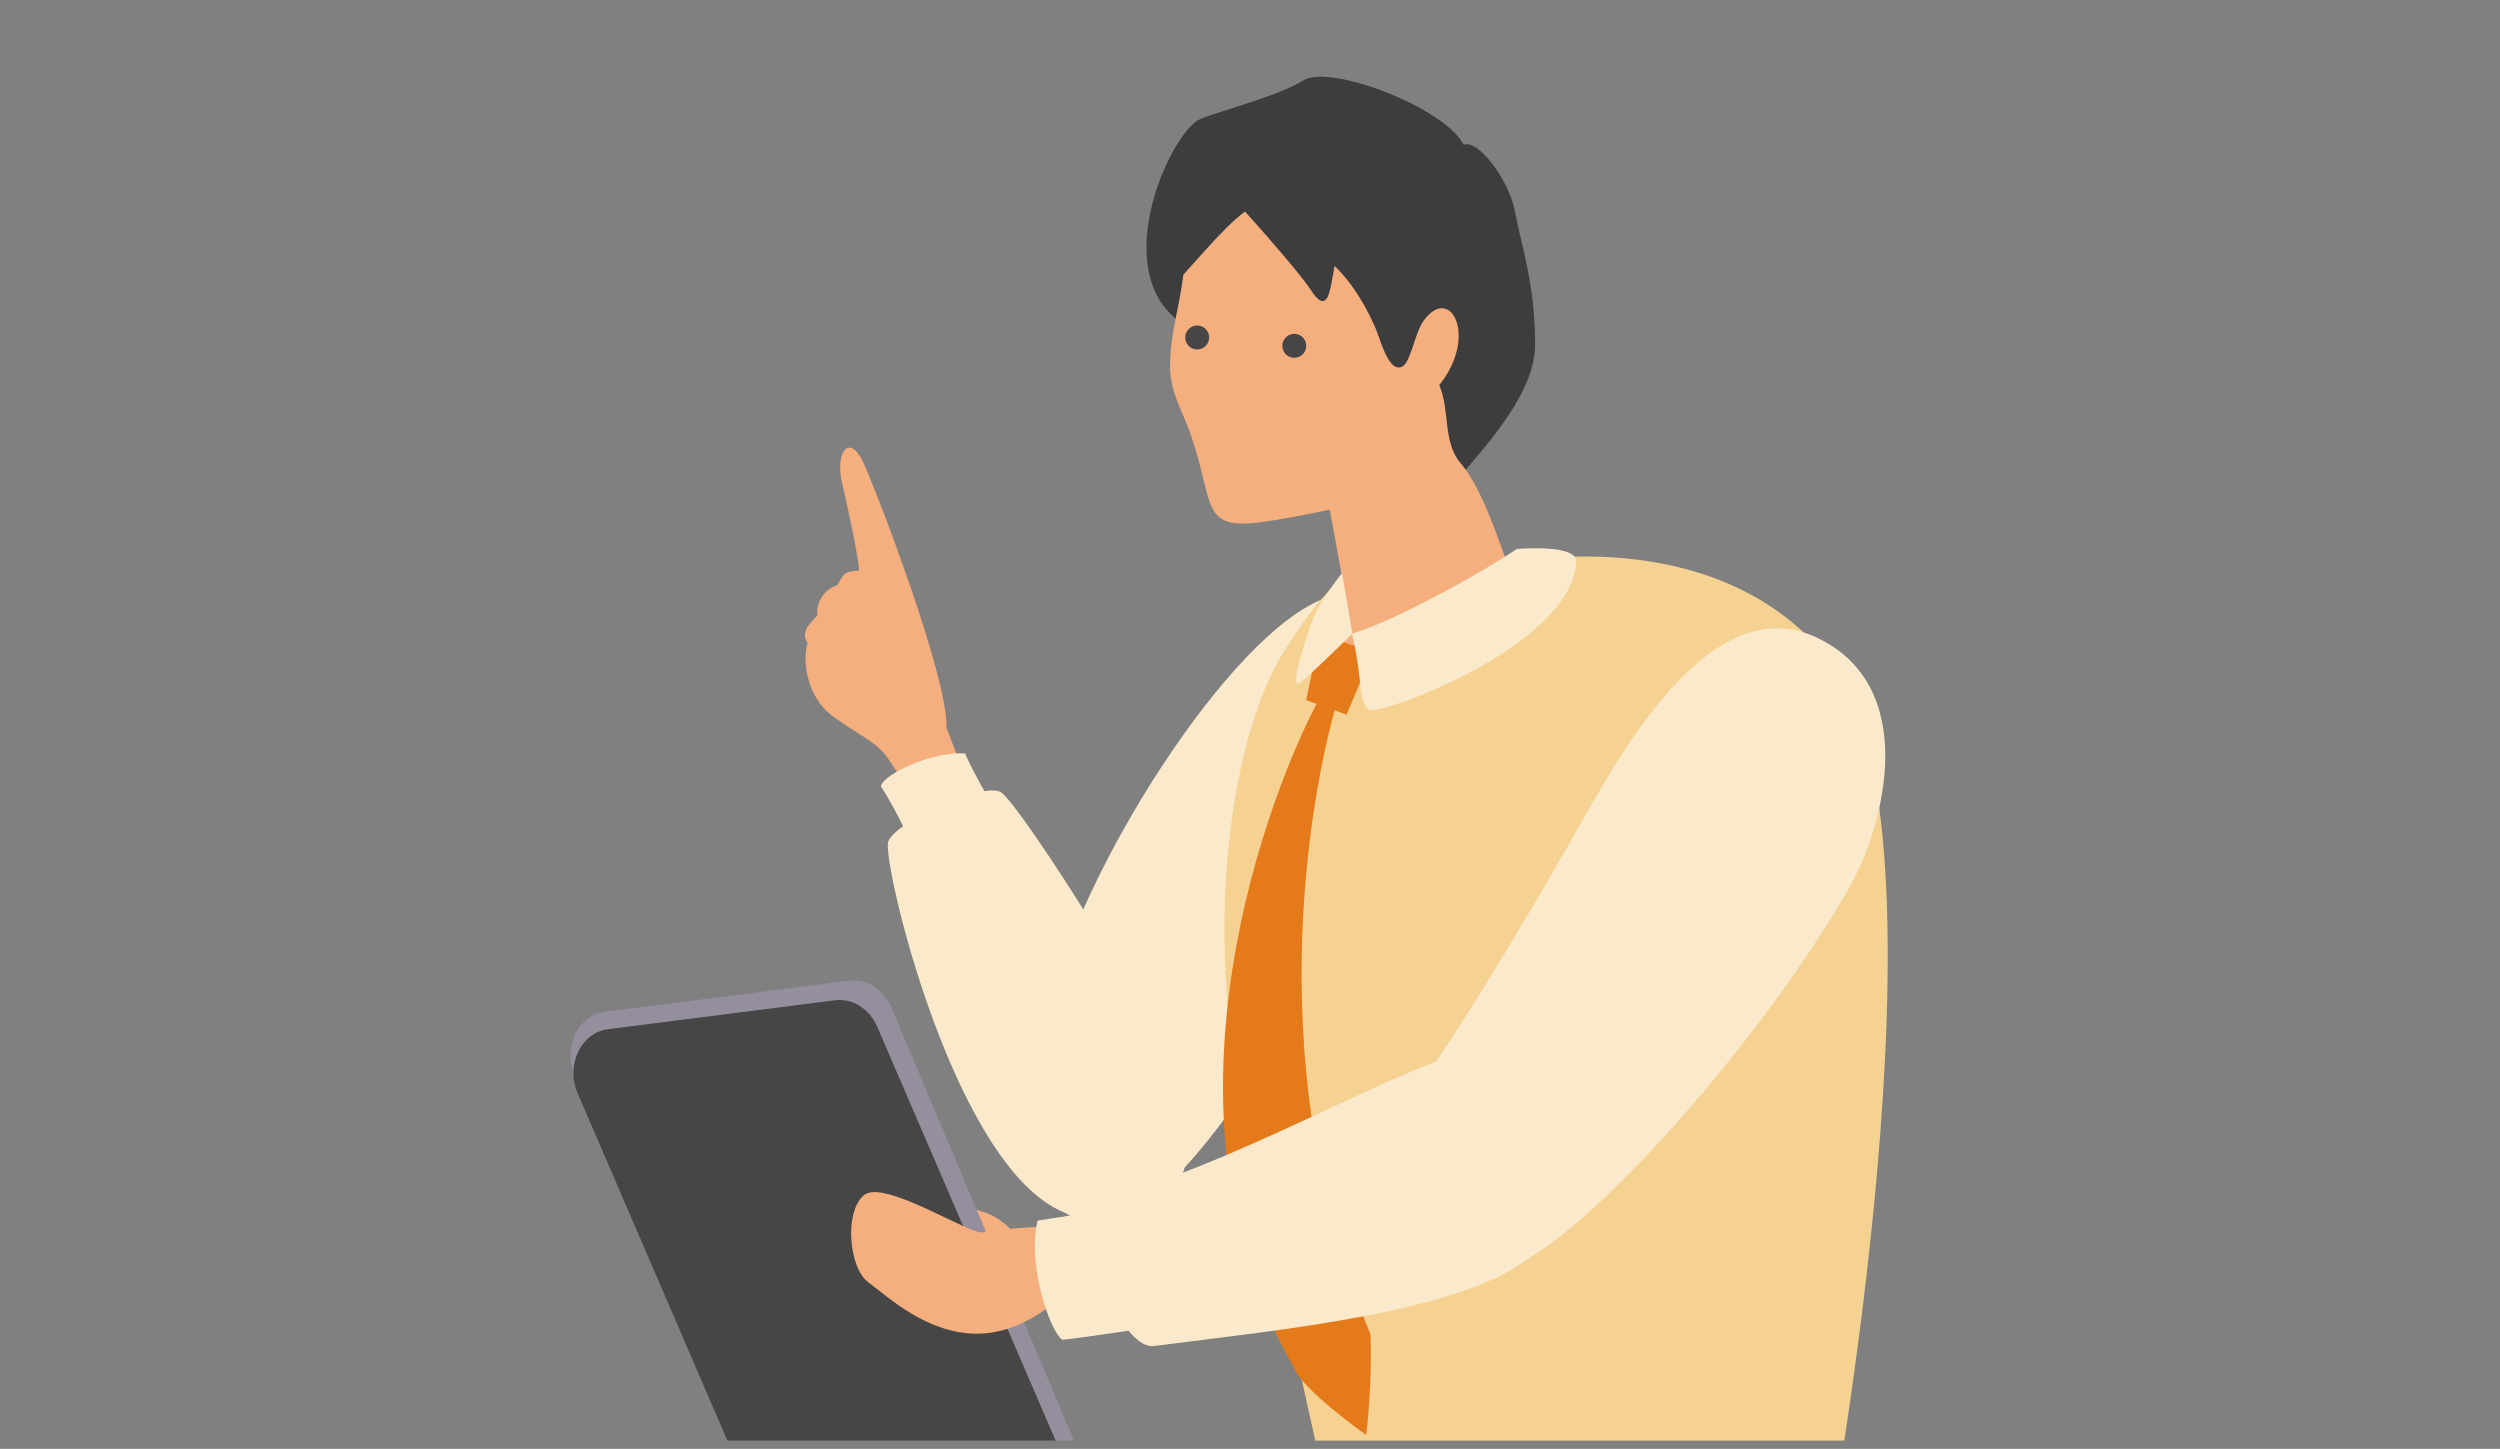 <svg width="264" height="153" viewBox="0 0 264 153" fill="none" xmlns="http://www.w3.org/2000/svg">
<rect x="0" y="0" width="264" height="153" fill="#808080" stroke="none"/>
<g clip-path="url(#clip0_8758_2177)">
<path d="M99.958 76.751C100.018 71.31 92.738 52.334 91.229 48.979C89.721 45.623 88.153 47.709 88.925 50.999C89.7 54.29 90.689 59.146 90.721 60.245C89.005 60.352 89.104 60.683 88.428 61.783C86.536 62.422 86.144 64.321 86.345 64.951C85.732 65.703 84.431 66.587 85.28 67.919C84.698 69.769 85.2 73.583 87.889 75.592C90.578 77.602 92.363 78.177 93.657 79.935C94.983 81.695 96.257 84.417 96.257 84.417L102.068 82.415L99.924 76.78L99.958 76.751Z" fill="#F5AF7E"/>
<path d="M141.833 62.752C132.555 63.373 115.989 88.373 111.417 103.961C106.198 121.737 109.49 128.155 115.133 129.031C125.625 130.66 142.488 96.556 145.465 90.513C148.414 84.492 154.992 61.867 141.833 62.752Z" fill="#FAEACB"/>
<path d="M125.556 117.71C124.142 110.296 107.588 84.752 105.695 83.653C103.8 82.553 94.479 86.802 93.792 88.886C93.104 90.969 100.949 124.397 112.984 128.256C124.995 132.113 126.195 121.045 125.556 117.71Z" fill="#FAEACB"/>
<path d="M104.53 84.559C104.53 84.559 102.323 80.708 101.92 79.563C98.437 79.332 93.26 81.751 93.02 83.041C94.709 85.612 96.242 89.102 96.242 89.102L104.554 84.562L104.53 84.559Z" fill="#FAEACB"/>
<path d="M192.923 163.192L139.19 153.47L131.27 117.74C126.652 94.608 130.985 76.023 135.578 68.785C140.173 61.547 141.724 61.381 141.724 61.381L161.142 59.23C161.142 59.23 182.559 55.289 193.655 70.39C206.869 88.35 192.923 163.192 192.923 163.192Z" fill="#F5D292"/>
<path d="M145.164 68.417L142.199 75.471L137.924 73.934L139.174 68.041L142.801 66.923L145.164 68.417Z" fill="#E47A1A"/>
<path d="M126.197 34.949C126.197 34.949 125.261 33.837 126.723 35.417C130.993 40.098 140.058 49.869 140.058 49.869L152.632 52.385C153.978 49.869 162.166 42.731 162.107 36.353C162.107 29.976 160.645 25.938 160.002 22.428C159.358 18.917 156.025 14.646 154.563 15.29C152.632 11.428 140.468 6.689 137.602 8.502C134.736 10.316 127.367 12.072 126.373 12.774C122.863 15.29 116.489 30.561 126.256 34.949H126.197Z" fill="#3D3D3D"/>
<path d="M159.512 60.267C158.696 58.657 156.843 51.936 154.259 48.935C152.316 46.67 153.139 43.338 151.987 40.664C156.178 35.433 153.09 29.865 150.258 33.979C149.42 35.192 148.941 38.353 148.05 38.728C146.477 39.422 145.591 35.131 145.09 34.13C144.442 33.77 145.825 29.074 145.064 27.116C144.305 25.157 135.137 20.794 133.615 21.19C131.035 21.871 127.891 25.806 124.964 29.004C124.517 32.647 123.551 35.311 123.559 38.666C123.562 41.491 124.84 43.294 125.725 45.843C128.479 53.779 126.466 56.325 134.628 54.925C137.8 54.397 140.421 53.821 140.421 53.821L142.824 66.895C135.896 69.161 166.155 70.411 159.54 60.245L159.512 60.267Z" fill="#F5AF7E"/>
<path d="M135.46 36.865C135.653 37.538 136.35 37.927 137.022 37.734C137.694 37.541 138.083 36.844 137.89 36.171C137.697 35.499 137 35.109 136.328 35.302C135.656 35.495 135.267 36.193 135.46 36.865Z" fill="#464646"/>
<path d="M125.208 35.985C125.4 36.657 126.097 37.047 126.769 36.853C127.442 36.66 127.831 35.963 127.637 35.29C127.445 34.618 126.748 34.228 126.076 34.422C125.403 34.615 125.015 35.312 125.208 35.985Z" fill="#464646"/>
<path d="M128.823 19.542C130.615 21.233 137.268 28.801 138.364 30.534C139.46 32.267 140.067 32.124 140.442 30.654C140.816 29.184 141.824 22.495 141.824 22.495L133.76 17.728L128.811 19.565L128.823 19.542Z" fill="#3D3D3D"/>
<path d="M147.586 16.46C147.41 18.904 147.626 28.916 147.988 30.922C148.35 32.927 147.382 37.674 146.119 36.849C143.589 29.625 140.051 27.361 140.051 27.361L142.752 18.451L147.61 16.47L147.586 16.46Z" fill="#3D3D3D"/>
<path d="M160.167 57.976C156.842 60.256 147.324 65.597 142.772 66.912C143.984 72.038 143.405 74.332 144.636 74.945C145.868 75.558 166.026 68.151 166.452 59.31C166.544 57.402 160.142 57.973 160.142 57.973L160.167 57.976Z" fill="#FAEACB"/>
<path d="M141.727 60.519L142.802 66.919C142.802 66.919 138.771 70.903 137.361 72.04C135.95 73.177 137.963 67.2 138.688 65.271C139.412 63.342 141.727 60.519 141.727 60.519Z" fill="#FAEACB"/>
<path d="M141.033 74.656C139.311 80.76 132.17 110.65 144.709 140.86C144.96 146.027 144.272 151.54 144.272 151.54C144.272 151.54 137.344 146.643 136.613 144.359C120.762 117.137 134.31 82.892 139.441 73.558C141.272 72.231 141.033 74.656 141.033 74.656Z" fill="#E47A1A"/>
<path d="M108.419 132.294C106.556 128.271 102.941 127.247 100.678 127.754C98.416 128.261 98.253 130.113 98.253 130.113L108.419 132.294Z" fill="#F5AF7E"/>
<path d="M84.223 161.791L110.042 158.514C112.895 158.16 114.506 154.746 113.257 151.76L94.138 106.394C93.323 104.48 91.534 103.339 89.701 103.557L63.882 106.834C61.028 107.187 59.417 110.602 60.667 113.587L79.785 158.954C80.599 160.867 82.389 162.008 84.223 161.791Z" fill="#958E9C"/>
<path d="M84.198 161.795L108.208 158.738C111.062 158.383 112.7 154.946 111.401 151.956L92.626 108.41C91.809 106.522 90.017 105.407 88.209 105.625L64.198 108.683C61.345 109.037 59.707 112.475 61.006 115.464L79.781 159.01C80.597 160.898 82.389 162.014 84.198 161.795Z" fill="#464646"/>
<path d="M112.848 129.401C112.848 129.401 104.91 129.721 103.796 130.133C102.651 130.541 93.334 124.445 91.231 126.209C89.129 127.972 89.626 133.891 91.707 135.424C93.79 136.956 97.853 140.821 103.124 140.836C108.392 140.879 112.426 136.558 112.426 136.558L112.879 129.373L112.848 129.401Z" fill="#F5AF7E"/>
<path d="M195.073 94.121C199.201 87.019 202.762 72.325 191.715 67.267C182.436 63.02 174.083 74.316 168.053 84.984C160.648 98.103 154.455 108.051 151.944 111.664C146.004 120.171 152.968 137.253 160.838 133.178C168.732 129.107 185.544 110.459 195.073 94.121Z" fill="#FAEACB"/>
<path d="M161.825 132.56C154.642 138.587 135.354 140.395 121.893 142.136C117.84 142.663 112.669 127.528 117.934 126.125C132.306 122.321 151.856 110.093 158.009 110.634C164.161 111.176 169.718 125.916 161.8 132.558L161.825 132.56Z" fill="#FAEACB"/>
<path d="M118.545 127.462C118.545 127.462 110.286 128.803 109.573 128.892C108.473 133.361 110.773 140.448 112.17 141.479C114.176 141.302 121.866 140.113 121.866 140.113L118.545 127.462Z" fill="#FAEACB"/>
</g>
<defs>
<clipPath id="clip0_8758_2177">
<rect width="264" height="152" fill="white" transform="matrix(-1 0 0 1 264 0.13)"/>
</clipPath>
</defs>
</svg>
